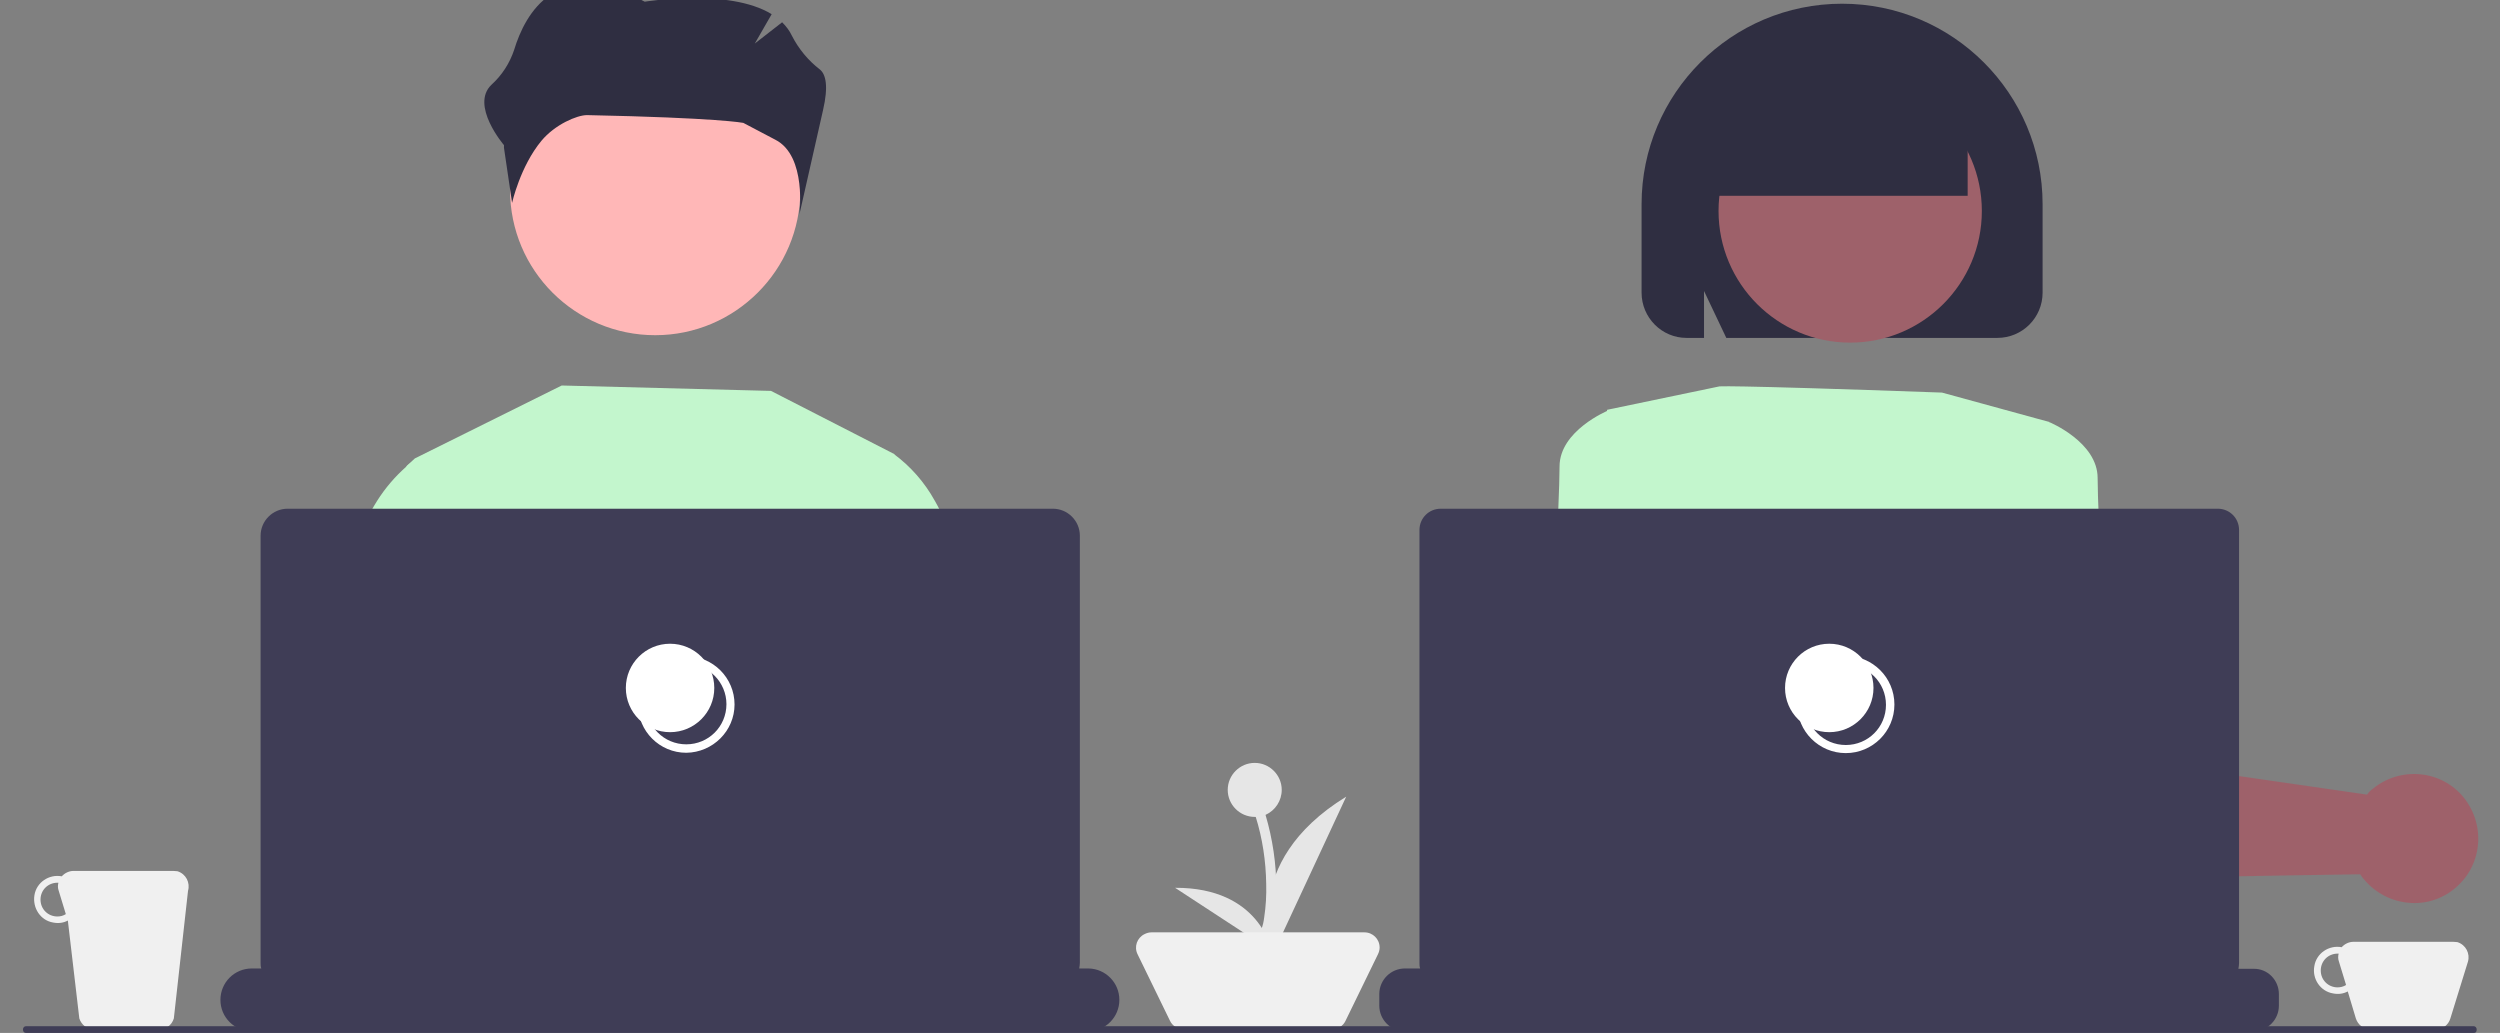 <?xml version="1.0" encoding="utf-8"?>
<!-- Generator: Adobe Illustrator 27.0.1, SVG Export Plug-In . SVG Version: 6.00 Build 0)  -->
<svg version="1.1" id="Ebene_1" xmlns="http://www.w3.org/2000/svg" xmlns:xlink="http://www.w3.org/1999/xlink" x="0px" y="0px"
	 viewBox="0 0 740.6 306" style="enable-background:new 0 0 740.6 306;" xml:space="preserve">
<rect x="0" y="0" width="740.6" height="306" fill="#808080" stroke="none"/>
<style type="text/css">
	.st0{fill:#F0F0F0;}
	.st1{fill:#E6E6E6;}
	.st2{fill:#3F3D56;}
	.st3{fill:#2F2E41;}
	.st4{fill:#9E616A;}
	.st5{fill:#C3F6CD;}
	.st6{fill:#FFFFFF;}
	.st7{fill:#FFB7B7;}
</style>
<path class="st0" d="M726.7,279h-29.5c-1.3,0-2.6,0.6-3.5,1.6c-3.8-0.7-7.5,1.8-8.1,5.6c-0.7,3.8,1.8,7.5,5.6,8.1
	c1.5,0.3,3,0.1,4.3-0.6l2.4,8c0.6,1.9,2.4,3.3,4.4,3.3h19.2c2,0,3.8-1.3,4.4-3.3l5.2-16.8c0.7-2.4-0.6-5-3.1-5.8
	C727.6,279.1,727.2,279,726.7,279z M692.5,292.5c-2.8,0-5-2.2-5-5s2.2-5,5-5c0.1,0,0.2,0,0.3,0c-0.2,0.8-0.2,1.6,0.1,2.4l2.1,6.9
	C694.2,292.3,693.3,292.5,692.5,292.5z"/>
<path class="st0" d="M51.3,258H21.8c-1.3,0-2.6,0.6-3.5,1.6c-3.8-0.7-7.5,1.8-8.1,5.6s1.8,7.5,5.6,8.1c1.5,0.3,3,0.1,4.3-0.6l3.4,29
	c0.6,1.9,2.4,3.3,4.4,3.3h19.2c2,0,3.8-1.3,4.4-3.3l4.2-37.8c0.7-2.4-0.6-5-3.1-5.8C52.2,258.1,51.8,258,51.3,258z M17,271.5
	c-2.8,0-5-2.2-5-5s2.2-5,5-5c0.1,0,0.2,0,0.3,0c-0.2,0.8-0.2,1.6,0.1,2.4l2.1,6.9C18.7,271.3,17.9,271.5,17,271.5z"/>
<path class="st1" d="M379.7,234c0-4.4-3.6-8-8-8s-8,3.6-8,8s3.6,8,8,8c0.1,0,0.2,0,0.3,0c2,6.4,3,13.1,3.1,19.8
	c0.1,3.4-0.1,6.7-0.6,10c-0.3,2.4-1,5.1-3.3,6.2c-1.7,0.8-0.2,3.4,1.5,2.6c2.6-1.2,3.9-4,4.5-6.7c0.7-3.5,1-7.1,0.9-10.6
	c0-7.4-1.1-14.8-3.2-21.9C377.8,240.1,379.7,237.2,379.7,234z"/>
<path id="a0da58c6-f23b-4b1c-a031-0451c6211c58-57" class="st1" d="M377.3,282.2c0,0-10.7-26.4,21.5-46.2L377.3,282.2z"/>
<path id="fe698360-631b-4312-af6d-5610d78e8b38-58" class="st1" d="M376.7,281.7c0,0-3.3-18.8-28.6-18.7L376.7,281.7z"/>
<path class="st0" d="M394.6,304.9h-44c-1.7,0-3.3-1-4-2.5l-9.6-19.7c-1.1-2.2-0.2-4.9,2.1-6c0.6-0.3,1.3-0.5,2-0.5h63.1
	c2.5,0,4.5,2,4.5,4.5c0,0.7-0.2,1.4-0.5,2l-9.6,19.7C397.9,303.9,396.4,304.9,394.6,304.9z"/>
<path class="st2" d="M732.9,306H7.7c-0.5,0-0.9-0.4-0.9-1s0.4-1,0.9-1h725.1c0.5,0,0.9,0.4,0.9,1S733.4,306,732.9,306z"/>
<g>
	<path class="st3" d="M486.3,86.7V60.5c0-32.8,26.6-59.4,59.4-59.4c32.8,0,59.4,26.6,59.4,59.4v26.2c0,7.4-6,13.4-13.4,13.4h-80.3
		l-6.6-13.9v13.9h-5.2C492.3,100.1,486.3,94.1,486.3,86.7z"/>
	<path class="st4" d="M589.1,170.6l2.6,27.7l1.2,12.6l1.9,20.1l0.2,2.6l1.5,16.3l0,0.2c2,6.3,7.8,10.5,14.3,10.4l68.9-1.2l19.5-0.3
		c0.4,0.6,0.7,1.1,1.1,1.5c3.5,4.2,8.5,6.7,14,7c5.5,0.3,10.8-1.9,14.5-5.8c0.4-0.4,0.7-0.8,1.1-1.2c5.2-6.4,5.7-15.5,1.2-22.5
		c-2.9-4.6-7.7-7.7-13.1-8.5c-5.4-0.8-10.8,0.7-15,4.1c-0.7,0.5-1.3,1.1-1.8,1.8l-21.4-3.1l-53.8-7.8l-2.3-31c0-0.1,0-0.3,0-0.4
		l-1.9-25c-0.6-8.6-7.9-15.3-16.6-15.2c-1.4,0-2.7,0.2-4.1,0.6c-1.5,0.4-2.9,1-4.2,1.8C591.5,158.3,588.5,164.4,589.1,170.6z"/>
	<circle class="st4" cx="548.1" cy="62.5" r="39"/>
	<path class="st5" d="M600.1,127.5l7.1-2.4c0,0,14.2,5.9,14.2,16.5c0,10.6,2.4,53.1,2.4,53.1l-31.9,3.5L600.1,127.5z"/>
	<path class="st4" d="M449.4,304.2h28.1l9.6-80.5l3.5-29.1l0.5-4l2.6-21.5c0.4-8.2-5.9-15.2-14.1-15.6c-3-0.2-6,0.6-8.5,2.2
		c-0.6,0.4-1.1,0.8-1.7,1.2c-3.3,2.7-5.2,6.6-5.4,10.8l-2.5,23.7L449.4,304.2z"/>
	<path class="st5" d="M491.5,194.8l-31.9-3.5c0,0,2.4-42.5,2.4-53.1s14.2-16.5,14.2-16.5l7.1,2.4L491.5,194.8z"/>
	<path class="st3" d="M481.2,304.2h133.2c-4.2-16.1-10-31.8-17.2-46.9c-1.2-2.4-1.9-3.7-1.9-3.7s-56.7-1.1-92.1,13
		c-2.3,1-4.3,2.4-5.9,4.2C491.2,277.3,485.8,289.2,481.2,304.2z"/>
	<path class="st5" d="M509.2,114.5c0,0-1.1-0.6,66.1,1.8l28.1,7.7l3.7,1c0,0-3.5,70.8-13,83.8c-9.4,13-7.1,20.1-4.7,21.2
		c2.4,1.2,8.3-1.2,4.7,4.7c-3.5,5.9-8.3,2.4-3.5,5.9c4.7,3.5,7.1,16.5,7.1,16.5l-103.9,14.2c0,0-3.5-46-13-69.6
		c-9.4-23.6-11.8-33.1-11.8-33.1l7.1-47.2L509.2,114.5z"/>
	<path class="st3" d="M506.1,40.6c0-21.2,17.2-38.4,38.4-38.4s38.4,17.2,38.4,38.4V58h-76.7V40.6z"/>
	<path class="st2" d="M675.1,294.5v3.4c0,4.2-3.4,7.6-7.6,7.6H416.2c-4.2,0-7.6-3.4-7.6-7.6v-3.4c0-4.2,3.4-7.6,7.6-7.6h4.5
		c-0.2-0.6-0.2-1.1-0.2-1.7V157c0-3.5,2.8-6.3,6.3-6.3H657c3.5,0,6.3,2.8,6.3,6.3v128.3c0,0.6-0.1,1.1-0.2,1.7h4.5
		C671.7,286.9,675.1,290.3,675.1,294.5z"/>
	<path class="st6" d="M546.8,223.1c-7.9,0-14.4-6.4-14.4-14.4c0-7.9,6.4-14.4,14.4-14.4c7.9,0,14.4,6.4,14.4,14.4
		C561.2,216.7,554.7,223.1,546.8,223.1z M546.8,196.9c-6.6,0-11.9,5.3-11.9,11.9c0,6.6,5.3,11.9,11.9,11.9c6.6,0,11.9-5.3,11.9-11.9
		C558.7,202.2,553.4,196.9,546.8,196.9L546.8,196.9z"/>
	<circle class="st6" cx="541.9" cy="203.8" r="13.1"/>
</g>
<g>
	<polygon class="st5" points="146.4,236.5 123.1,148.3 120.4,138.1 122.9,135.8 166.4,114.2 228.4,115.8 264.9,134.5 265.1,148.3 
		266.9,272.6 274.2,303.1 140.8,303.1 151.1,254.5 	"/>
	<path class="st5" d="M299.8,303.1H265l-9.6-69.3l2.5-85.5l0.3-11.6l6.6-2.2c5,3.7,9.1,8.4,12.1,13.8c4.3,7.4,7.8,18.1,6.9,32.4
		c0,0,0.8,16.9,0,28.1C283.5,216.5,292.4,265.1,299.8,303.1z"/>
	<path class="st5" d="M146.5,235.6l-0.1,0.9l-9.2,66.6h-40c3.2-37.7,7-84.9,6.5-92.5c-0.7-11.2,0-28.1,0-28.1
		c-1-15.5,3.3-26.7,8-34.1c2.4-3.8,5.3-7.2,8.7-10.2c0.7-0.7,1.5-1.3,2.4-1.8l6.6,2.2l1.7,9.8L146.5,235.6z"/>
	<path class="st7" d="M151.1,56.3c0,23.8,19.3,43,43,43s43-19.3,43-43s-19.3-43-43-43l0,0l0,0c-23.7-0.1-43,19.1-43,42.8
		C151.1,56.2,151.1,56.2,151.1,56.3z"/>
	<path class="st2" d="M331.6,296.2L331.6,296.2c0,5.1-4.1,9.3-9.3,9.3H74.6c-5.1,0-9.3-4.1-9.3-9.3l0,0l0,0c0-5.1,4.1-9.3,9.3-9.3
		h2.8c-0.2-0.6-0.2-1.1-0.2-1.7V158.7c0-4.4,3.6-8,8-8h226.7c4.4,0,8,3.6,8,8v126.5c0,0.6-0.1,1.1-0.2,1.7h2.8
		C327.5,287,331.6,291.1,331.6,296.2z"/>
	<path class="st6" d="M203.3,223c-7.9,0-14.3-6.4-14.3-14.3c0-7.9,6.4-14.3,14.3-14.3c7.9,0,14.3,6.4,14.3,14.3
		C217.6,216.5,211.2,222.9,203.3,223z M203.3,196.7c-6.6,0-11.9,5.3-11.9,11.9c0,6.6,5.3,11.9,11.9,11.9c6.6,0,11.9-5.3,11.9-11.9
		c0,0,0,0,0,0C215.2,202.1,209.9,196.7,203.3,196.7z"/>
	<circle class="st6" cx="198.5" cy="203.8" r="13.1"/>
	<path class="st3" d="M242.9,20.6c-3.5-2.7-6.3-6.1-8.3-10c-0.7-1.5-1.7-2.8-2.9-4l-8.1,6.3l5-8.7C215.9-3.6,191,0.5,191,0.5
		c-25.9-13.8-35.4,3.4-38.7,14.3c-1.3,3.9-3.6,7.5-6.7,10.3c-6.4,6.1,3.7,17.9,3.7,17.9v0.8l2.4,16.3c0,0,2.4-10.8,8.7-18.4
		c4-4.8,10.5-7.6,13.5-7.6c38.9,0.8,46.3,2.3,46.3,2.3s6.6,3.5,9.5,5c9.4,4.8,7.1,22.2,7.1,22.2l7-30.9
		C245.5,25.4,244.6,22,242.9,20.6z"/>
</g>
</svg>
